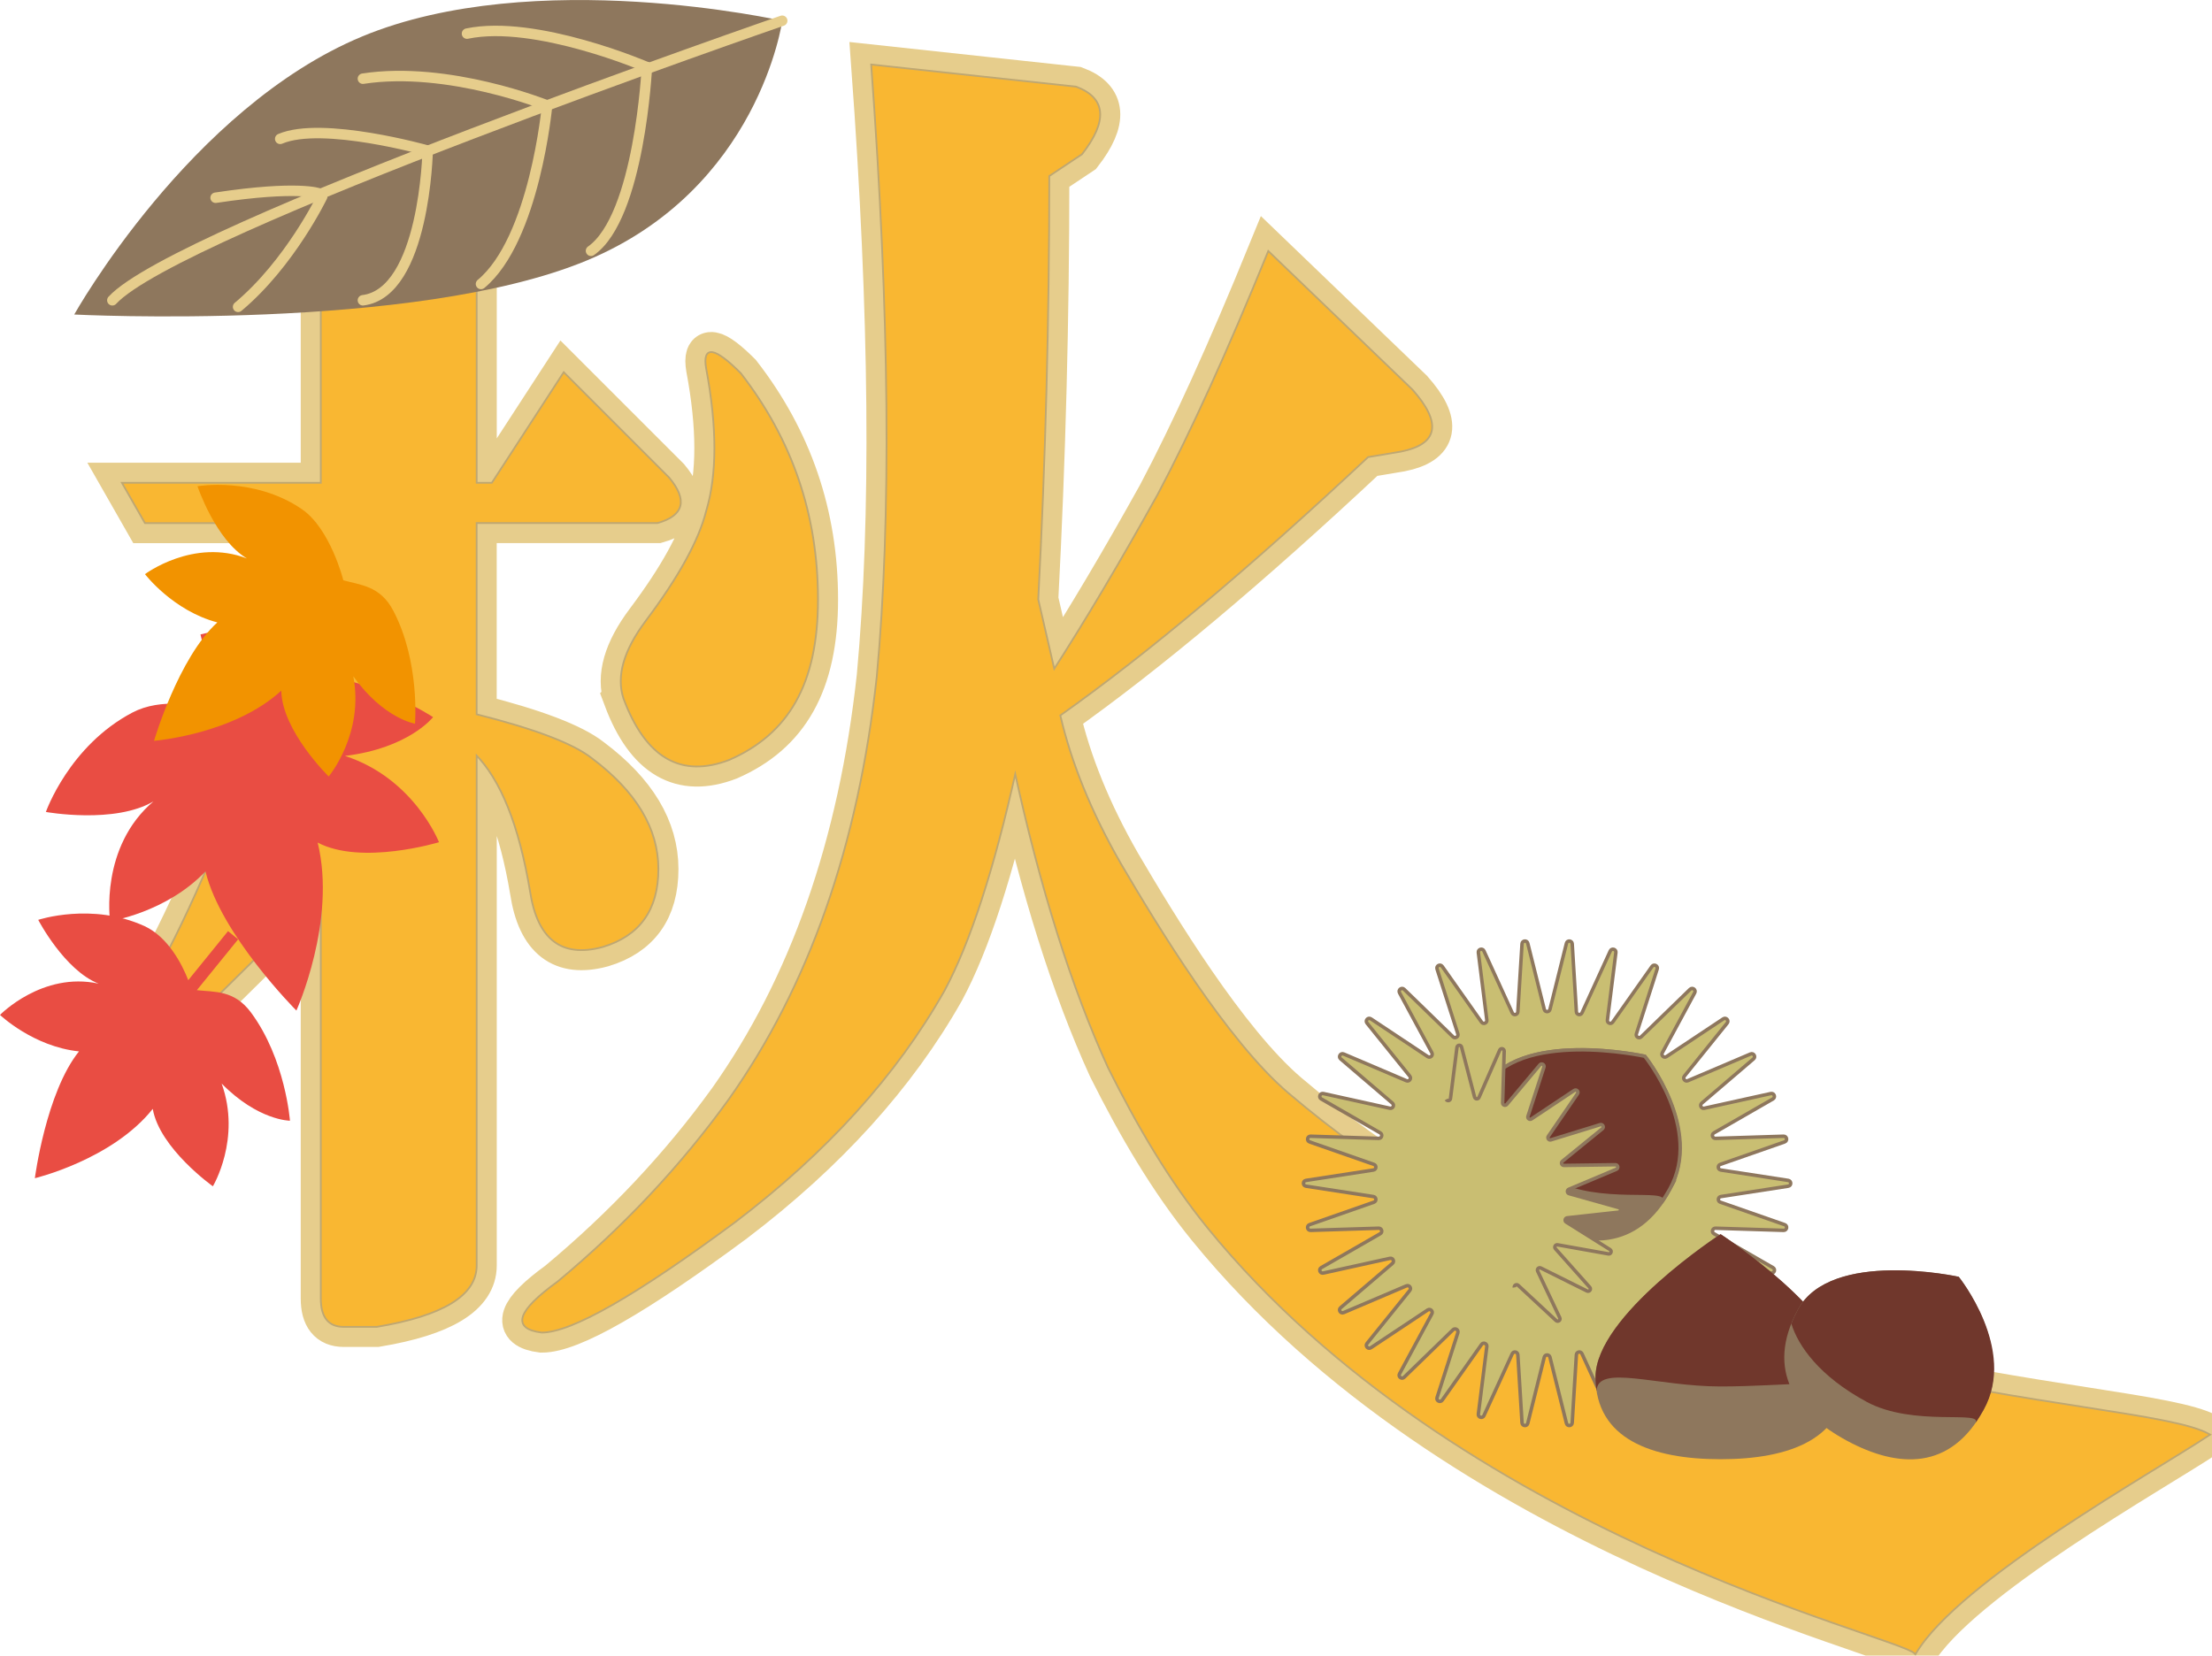 <?xml version="1.0" encoding="UTF-8"?>
<svg id="_レイヤー_2" data-name="レイヤー 2" xmlns="http://www.w3.org/2000/svg" viewBox="0 0 380.83 285.09">
  <defs>
    <style>
      .cls-1 {
        fill: #f29300;
      }

      .cls-2, .cls-3 {
        fill: #70372c;
      }

      .cls-3, .cls-4, .cls-5, .cls-6 {
        stroke-width: .6px;
      }

      .cls-3, .cls-4, .cls-6 {
        stroke: #8e775d;
        stroke-miterlimit: 10;
      }

      .cls-7 {
        fill: #e94d43;
      }

      .cls-8 {
        fill: #f9b732;
      }

      .cls-4 {
        fill: #c9be72;
      }

      .cls-9 {
        stroke-width: 7.21px;
      }

      .cls-9, .cls-10 {
        fill: none;
        stroke: #e6cd8c;
      }

      .cls-5 {
        fill: #fac958;
        stroke: #bea772;
      }

      .cls-6, .cls-11 {
        fill: #8e775d;
      }

      .cls-10 {
        stroke-linecap: round;
        stroke-linejoin: round;
        stroke-width: 1.8px;
      }
    </style>
  </defs>
  <g id="_春夏秋冬" data-name="春夏秋冬">
    <g>
      <g>
        <path class="cls-9" d="M81.91,123.12c10.1,2.53,16.74,5.07,19.91,7.58,7.58,5.69,11.38,12.01,11.38,18.96s-3.17,11.38-9.48,13.27c-6.96,1.9-11.07-1.26-12.32-9.48-1.9-11.38-5.07-19.27-9.48-23.7v88.16c0,5.05-5.69,8.53-17.06,10.43h-5.69c-2.53,0-3.79-1.58-3.79-4.74v-73c-4.43,6.33-8.53,11.38-12.32,15.17-6.96,6.96-12.65,12.32-17.06,16.12-4.43,5.07-6.64,4.74-6.64-.95,1.26-1.26,2.52-3.47,3.79-6.64,6.31-10.1,12.64-23.7,18.96-40.76,5.05-13.89,9.15-28.44,12.32-43.61h-29.39l-3.79-6.64h34.13v-37.92c-4.43,1.27-9.17,2.22-14.22,2.84l-10.43,1.9c-8.22,1.27-11.07.33-8.53-2.84,3.16-1.9,6.31-3.47,9.48-4.74,18.96-8.84,38.54-20.53,58.78-35.08l21.8,18.96c3.79,3.79,3.16,6.33-1.9,7.58h-6.64c-6.96,1.9-14.22,3.79-21.8,5.69v43.61h2.84l12.32-18.96,18.01,18.01c3.16,3.79,2.52,6.33-1.9,7.58h-31.28v33.18ZM180.5,30.22c0,24.65-.64,48.99-1.9,73l2.84,12.32c5.69-8.84,11.69-18.96,18.01-30.34,5.69-10.74,12-24.65,18.96-41.71l24.65,23.7c5.05,5.69,4.41,9.17-1.9,10.43l-5.69.95c-20.23,18.96-37.92,33.82-53.09,44.56,1.9,8.22,5.36,16.75,10.43,25.6,6.31,10.75,18.35,30.62,28.91,39.61,62.97,53.59,145.86,51.76,158.51,58.71-9.48,6.31-42.91,24.92-50.49,37.57-3.17-3.17-78.67-20.35-121.77-73.32-6.54-8.04-12.01-17.37-17.06-27.49-6.33-13.89-11.7-30.96-16.12-51.19-3.79,17.06-7.91,29.71-12.32,37.92-8.22,14.55-20.23,27.82-36.02,39.82-17.06,12.64-28.13,18.96-33.18,18.96-5.07-.64-4.12-3.48,2.84-8.53,11.38-9.48,21.17-19.91,29.39-31.28,13.89-19.58,22.43-43.92,25.6-73,2.52-27.17,2.21-62.24-.95-105.23l35.08,3.79c5.05,1.9,5.36,5.69.95,11.38l-5.69,3.79ZM107.5,120.28c-1.27-3.79,0-8.21,3.79-13.27,5.69-7.58,9.15-13.89,10.43-18.96,1.9-6.31,1.9-14.53,0-24.65-.64-3.79,1.26-3.47,5.69.95,8.84,11.38,13.27,24.34,13.27,38.87s-5.07,23.08-15.17,27.49c-8.22,3.17-14.22-.31-18.01-10.43Z"/>
        <path class="cls-5" d="M81.91,123.12c10.1,2.53,16.74,5.07,19.91,7.58,7.58,5.69,11.38,12.01,11.38,18.96s-3.17,11.38-9.48,13.27c-6.96,1.9-11.07-1.26-12.32-9.48-1.9-11.38-5.07-19.27-9.48-23.7v88.16c0,5.05-5.69,8.53-17.06,10.43h-5.69c-2.53,0-3.79-1.58-3.79-4.74v-73c-4.43,6.33-8.53,11.38-12.32,15.17-6.96,6.96-12.65,12.32-17.06,16.12-4.43,5.07-6.64,4.74-6.64-.95,1.26-1.26,2.52-3.47,3.79-6.64,6.31-10.1,12.64-23.7,18.96-40.76,5.05-13.89,9.15-28.44,12.32-43.61h-29.39l-3.79-6.64h34.13v-37.92c-4.43,1.27-9.17,2.22-14.22,2.84l-10.43,1.9c-8.22,1.27-11.07.33-8.53-2.84,3.16-1.9,6.31-3.47,9.48-4.74,18.96-8.84,38.54-20.53,58.78-35.08l21.8,18.96c3.79,3.79,3.16,6.33-1.9,7.58h-6.64c-6.96,1.9-14.22,3.79-21.8,5.69v43.61h2.84l12.32-18.96,18.01,18.01c3.16,3.79,2.52,6.33-1.9,7.58h-31.28v33.18ZM180.5,30.22c0,24.65-.64,48.99-1.9,73l2.84,12.32c5.69-8.84,11.69-18.96,18.01-30.34,5.69-10.74,12-24.65,18.96-41.71l24.65,23.7c5.05,5.69,4.41,9.17-1.9,10.43l-5.69.95c-20.23,18.96-37.92,33.82-53.09,44.56,1.9,8.22,5.36,16.75,10.43,25.6,6.31,10.75,18.35,30.62,28.91,39.61,62.97,53.59,145.86,51.76,158.51,58.71-9.48,6.31-42.91,24.92-50.49,37.57-3.17-3.17-78.67-20.35-121.77-73.32-6.54-8.04-12.01-17.37-17.06-27.49-6.33-13.89-11.7-30.96-16.12-51.19-3.79,17.06-7.91,29.71-12.32,37.92-8.22,14.55-20.23,27.82-36.02,39.82-17.06,12.64-28.13,18.96-33.18,18.96-5.07-.64-4.12-3.48,2.84-8.53,11.38-9.48,21.17-19.91,29.39-31.28,13.89-19.58,22.43-43.92,25.6-73,2.52-27.17,2.21-62.24-.95-105.23l35.08,3.79c5.05,1.9,5.36,5.69.95,11.38l-5.69,3.79ZM107.5,120.28c-1.27-3.79,0-8.21,3.79-13.27,5.69-7.58,9.15-13.89,10.43-18.96,1.9-6.31,1.9-14.53,0-24.65-.64-3.79,1.26-3.47,5.69.95,8.84,11.38,13.27,24.34,13.27,38.87s-5.07,23.08-15.17,27.49c-8.22,3.17-14.22-.31-18.01-10.43Z"/>
        <path class="cls-8" d="M81.91,123.12c10.1,2.53,16.74,5.07,19.91,7.58,7.58,5.69,11.38,12.01,11.38,18.96s-3.17,11.38-9.48,13.27c-6.96,1.9-11.07-1.26-12.32-9.48-1.9-11.38-5.07-19.27-9.48-23.7v88.16c0,5.05-5.69,8.53-17.06,10.43h-5.69c-2.53,0-3.79-1.58-3.79-4.74v-73c-4.43,6.33-8.53,11.38-12.32,15.17-6.96,6.96-12.65,12.32-17.06,16.12-4.43,5.07-6.64,4.74-6.64-.95,1.26-1.26,2.52-3.47,3.79-6.64,6.31-10.1,12.64-23.7,18.96-40.76,5.05-13.89,9.15-28.44,12.32-43.61h-29.39l-3.79-6.64h34.13v-37.92c-4.43,1.27-9.17,2.22-14.22,2.84l-10.43,1.9c-8.22,1.27-11.07.33-8.53-2.84,3.16-1.9,6.31-3.47,9.48-4.74,18.96-8.84,38.54-20.53,58.78-35.08l21.8,18.96c3.79,3.79,3.16,6.33-1.9,7.58h-6.64c-6.96,1.9-14.22,3.79-21.8,5.69v43.61h2.84l12.32-18.96,18.01,18.01c3.16,3.79,2.52,6.33-1.9,7.58h-31.28v33.18ZM180.5,30.22c0,24.65-.64,48.99-1.9,73l2.84,12.32c5.69-8.84,11.69-18.96,18.01-30.34,5.69-10.74,12-24.65,18.96-41.71l24.65,23.7c5.05,5.69,4.41,9.17-1.9,10.43l-5.69.95c-20.23,18.96-37.92,33.82-53.09,44.56,1.9,8.22,5.36,16.75,10.43,25.6,6.31,10.75,18.35,30.62,28.91,39.61,62.97,53.59,145.86,51.76,158.51,58.71-9.48,6.31-42.91,24.92-50.49,37.57-3.17-3.17-78.67-20.35-121.77-73.32-6.54-8.04-12.01-17.37-17.06-27.49-6.33-13.89-11.7-30.96-16.12-51.19-3.79,17.06-7.91,29.71-12.32,37.92-8.22,14.55-20.23,27.82-36.02,39.82-17.06,12.64-28.13,18.96-33.18,18.96-5.07-.64-4.12-3.48,2.84-8.53,11.38-9.48,21.17-19.91,29.39-31.28,13.89-19.58,22.43-43.92,25.6-73,2.52-27.17,2.21-62.24-.95-105.23l35.08,3.79c5.05,1.9,5.36,5.69.95,11.38l-5.69,3.79ZM107.5,120.28c-1.27-3.79,0-8.21,3.79-13.27,5.69-7.58,9.15-13.89,10.43-18.96,1.9-6.31,1.9-14.53,0-24.65-.64-3.79,1.26-3.47,5.69.95,8.84,11.38,13.27,24.34,13.27,38.87s-5.07,23.08-15.17,27.49c-8.22,3.17-14.22-.31-18.01-10.43Z"/>
      </g>
      <path class="cls-7" d="M16.96,169.38c-9.67-2.1-16.96,5.39-16.96,5.39,0,0,5.73,5.47,13.6,6.28-5.69,7.08-7.6,21.84-7.6,21.84,0,0,13.34-3.19,20.3-11.94,1.18,6.81,10.35,13.33,10.35,13.33,0,0,4.92-8.18,1.51-17.69,6.29,6.39,11.76,6.4,11.76,6.4,0,0-.78-10.64-6.72-18.65-2.87-3.87-6.23-3.49-9.31-3.83l7.11-8.76-1.74-1.41-6.85,8.45c-1.06-2.75-3.5-7.45-7.51-9.3-9.06-4.16-18.32-1.09-18.32-1.09,0,0,4.51,8.68,10.39,10.98Z"/>
      <path class="cls-7" d="M26.5,137.93c-9.38,7.89-7.55,20.69-7.55,20.69,0,0,9.69-1.47,16.43-8.57,2.63,10.93,15.65,23.97,15.65,23.97,0,0,6.97-15.48,3.66-28.93,7.56,3.99,20.89-.06,20.89-.06,0,0-4.29-11.01-16.19-14.86,11.02-1.33,15.17-6.68,15.17-6.68,0,0-11.02-7.29-23.35-7.52-5.96-.11-8.13,3.47-10.79,6.23l-3.21-13.59-2.69.64,3.09,13.11c-3.5-1.04-9.94-2.21-14.79.33-10.93,5.73-14.92,17.13-14.92,17.13,0,0,11.92,2.15,18.61-1.87Z"/>
      <path class="cls-1" d="M42.55,96.18c-9.23-3.58-17.59,2.69-17.59,2.69,0,0,4.81,6.3,12.46,8.31-6.72,6.11-10.9,20.39-10.9,20.39,0,0,13.67-1.08,21.91-8.64.11,6.91,8.16,14.78,8.16,14.78,0,0,6.13-7.32,4.24-17.24,5.22,7.29,10.62,8.15,10.62,8.15,0,0,.89-10.64-3.74-19.46-2.24-4.27-5.61-4.41-8.6-5.23,0,0-2.21-8.9-7.18-12.28-8.24-5.61-17.93-3.92-17.93-3.92,0,0,3.11,9.28,8.55,12.46Z"/>
      <g>
        <path class="cls-4" d="M307.88,204.26l-11.61,1.79c-.52.08-.58.8-.09.97l11.08,3.87c.54.19.39,1-.18.98l-11.73-.37c-.52-.02-.72.68-.27.94l10.17,5.85c.5.29.2,1.05-.36.93l-11.46-2.53c-.51-.11-.83.53-.44.87l8.92,7.63c.44.37,0,1.07-.52.84l-10.8-4.6c-.48-.21-.92.37-.59.78l7.37,9.14c.36.45-.19,1.05-.67.73l-9.78-6.5c-.44-.29-.97.2-.72.66l5.57,10.33c.27.51-.38,1-.79.6l-8.42-8.18c-.38-.36-.99.02-.83.51l3.58,11.17c.18.55-.56.91-.89.44l-6.77-9.59c-.3-.43-.97-.17-.91.35l1.46,11.64c.07.57-.72.8-.96.27l-4.88-10.67c-.22-.48-.93-.34-.96.18l-.72,11.72c-.04.57-.85.65-.99.09l-2.84-11.39c-.13-.51-.85-.51-.98,0l-2.84,11.39c-.14.56-.95.48-.99-.09l-.72-11.72c-.03-.52-.74-.65-.96-.18l-4.88,10.67c-.24.52-1.03.3-.96-.27l1.46-11.64c.07-.52-.61-.78-.91-.35l-6.77,9.59c-.33.47-1.07.1-.89-.44l3.58-11.17c.16-.5-.45-.88-.83-.51l-8.42,8.18c-.41.4-1.07-.09-.79-.6l5.57-10.33c.25-.46-.28-.95-.72-.66l-9.78,6.5c-.48.32-1.03-.29-.67-.73l7.37-9.14c.33-.41-.11-.98-.59-.78l-10.8,4.6c-.53.23-.96-.47-.52-.84l8.92-7.63c.4-.34.08-.99-.44-.87l-11.46,2.53c-.56.12-.86-.64-.36-.93l10.17-5.85c.45-.26.26-.95-.27-.94l-11.73.37c-.58.02-.72-.79-.18-.98l11.08-3.87c.49-.17.43-.89-.09-.97l-11.61-1.79c-.57-.09-.57-.91,0-.99l11.61-1.79c.52-.08.58-.8.09-.97l-11.08-3.87c-.54-.19-.39-1,.18-.98l11.73.37c.52.02.72-.68.27-.94l-10.17-5.85c-.5-.29-.2-1.05.36-.93l11.46,2.53c.51.11.83-.53.44-.87l-8.92-7.63c-.44-.37,0-1.07.52-.84l10.8,4.6c.48.21.92-.37.59-.78l-7.37-9.14c-.36-.45.19-1.05.67-.73l9.78,6.5c.44.29.97-.2.72-.66l-5.57-10.33c-.27-.51.38-1,.79-.6l8.42,8.18c.38.36.99-.02.83-.51l-3.58-11.17c-.18-.55.56-.91.89-.44l6.77,9.59c.3.43.97.17.91-.35l-1.46-11.64c-.07-.57.72-.79.96-.27l4.88,10.67c.22.48.93.34.96-.18l.72-11.72c.04-.57.85-.65.99-.09l2.84,11.39c.13.51.85.51.98,0l2.84-11.39c.14-.56.95-.48.99.09l.72,11.72c.03.52.74.65.96.18l4.88-10.67c.24-.52,1.03-.3.96.27l-1.46,11.64c-.07.52.61.78.91.35l6.77-9.59c.33-.47,1.07-.1.89.44l-3.58,11.17c-.16.5.45.88.83.51l8.42-8.18c.41-.4,1.07.09.79.6l-5.58,10.33c-.25.46.28.95.72.66l9.78-6.5c.48-.32,1.03.29.67.73l-7.37,9.14c-.33.41.11.98.59.78l10.8-4.6c.53-.23.96.47.52.84l-8.92,7.63c-.4.34-.08.99.44.87l11.46-2.53c.56-.12.86.64.36.93l-10.17,5.85c-.45.26-.26.95.27.94l11.73-.37c.58-.02.72.79.18.98l-11.08,3.87c-.49.17-.43.89.09.97l11.61,1.79c.57.09.57.91,0,.99Z"/>
        <g>
          <path class="cls-6" d="M287.46,204.8c-5.66,10.48-14.69,10.09-23.52,5.33-8.83-4.77-14.11-12.1-8.46-22.58,5.66-10.48,27.69-5.65,27.69-5.65,0,0,9.94,12.42,4.28,22.91Z"/>
          <path class="cls-3" d="M267.3,203.42c8.13,4.39,20.16,1.38,18.75,3.66.55-.82.94-1.45,1.41-2.28,5.84-10.38-4.28-22.91-4.28-22.91,0,0-22.03-4.84-27.69,5.65-.45.83-.82,1.64-1.13,2.43,1.17,3.82,4.82,9.06,12.95,13.45Z"/>
        </g>
        <path class="cls-4" d="M248.98,189.33c.2.33.7.22.74-.15l1.12-8.83c.06-.44.68-.48.79-.05l2.24,8.62c.1.37.6.41.76.06l3.57-8.15c.18-.41.78-.27.77.18l-.27,8.9c-.01.38.46.57.71.27l5.71-6.81c.28-.34.83-.03.69.39l-2.75,8.46c-.12.36.29.67.6.46l7.38-4.91c.37-.24.8.2.55.57l-5.02,7.33c-.22.31.09.73.45.61l8.48-2.61c.42-.13.72.42.37.7l-6.88,5.6c-.3.24-.12.72.26.72l8.87-.12c.44,0,.57.6.16.78l-8.18,3.44c-.35.15-.32.66.05.76l8.55,2.4c.43.12.38.74-.06.79l-8.82.97c-.38.04-.49.54-.17.74l7.54,4.73c.38.24.15.82-.28.74l-8.75-1.56c-.38-.07-.62.38-.37.67l5.92,6.65c.29.33-.08.83-.48.63l-7.96-3.96c-.34-.17-.7.19-.54.53l3.81,8.05c.19.4-.31.77-.64.47l-6.52-6.06c-.28-.26-.73-.02-.67.36"/>
      </g>
      <g>
        <path class="cls-11" d="M317.76,237.15c0,10.61-9.64,14.13-21.53,14.13s-21.53-3.51-21.53-14.13,21.53-24.62,21.53-24.62c0,0,21.53,14.01,21.53,24.62Z"/>
        <path class="cls-2" d="M296.23,238.75c10.95,0,21.53-1.6,21.34.78.12-.75.18-1.54.18-2.39,0-10.61-21.53-24.62-21.53-24.62,0,0-21.53,14.01-21.53,24.62,0,.84.07,1.63.18,2.39.13-4.7,10.4-.78,21.34-.78Z"/>
      </g>
      <g>
        <path class="cls-11" d="M341.51,242.77c-5.66,10.48-14.69,10.09-23.52,5.33-8.83-4.77-14.11-12.1-8.46-22.58,5.66-10.48,27.69-5.65,27.69-5.65,0,0,9.94,12.42,4.28,22.91Z"/>
        <path class="cls-2" d="M321.35,241.39c8.13,4.39,20.16,1.38,18.75,3.66.55-.82.94-1.45,1.41-2.28,5.84-10.38-4.28-22.91-4.28-22.91,0,0-22.03-4.84-27.69,5.65-.45.83-.82,1.64-1.13,2.43,1.17,3.82,4.82,9.06,12.95,13.45Z"/>
      </g>
      <g>
        <path class="cls-11" d="M62.34,6.28c29.69-12.32,72.34-2.7,72.34-2.7,0,0-4,28.97-33.69,41.29-29.69,12.32-88.21,9.29-88.21,9.29,0,0,19.88-35.56,49.57-47.88Z"/>
        <path class="cls-10" d="M19.34,51.71C30.54,39.5,134.67,3.57,134.67,3.57"/>
        <g>
          <path class="cls-10" d="M37.12,34.05c14.3-2.16,17.84-.73,17.84-.73"/>
          <path class="cls-10" d="M48.24,23.91c7.25-3.1,25.4,2.03,25.4,2.03"/>
          <path class="cls-10" d="M62.48,13.55c14.67-2.26,31.71,4.61,31.71,4.61"/>
          <path class="cls-10" d="M80.4,5.79c11.8-2.48,30.98,5.77,30.98,5.77"/>
        </g>
        <g>
          <path class="cls-10" d="M40.99,52.84c8.96-7.49,14.49-19.01,14.49-19.01"/>
          <path class="cls-10" d="M62.48,51.71c10.66-1.33,11.15-25.77,11.15-25.77"/>
          <path class="cls-10" d="M82.81,48.9c9.26-7.67,11.38-30.74,11.38-30.74"/>
          <path class="cls-10" d="M101.75,43.19c8.38-5.89,9.62-31.63,9.62-31.63"/>
        </g>
      </g>
    </g>
  </g>
</svg>